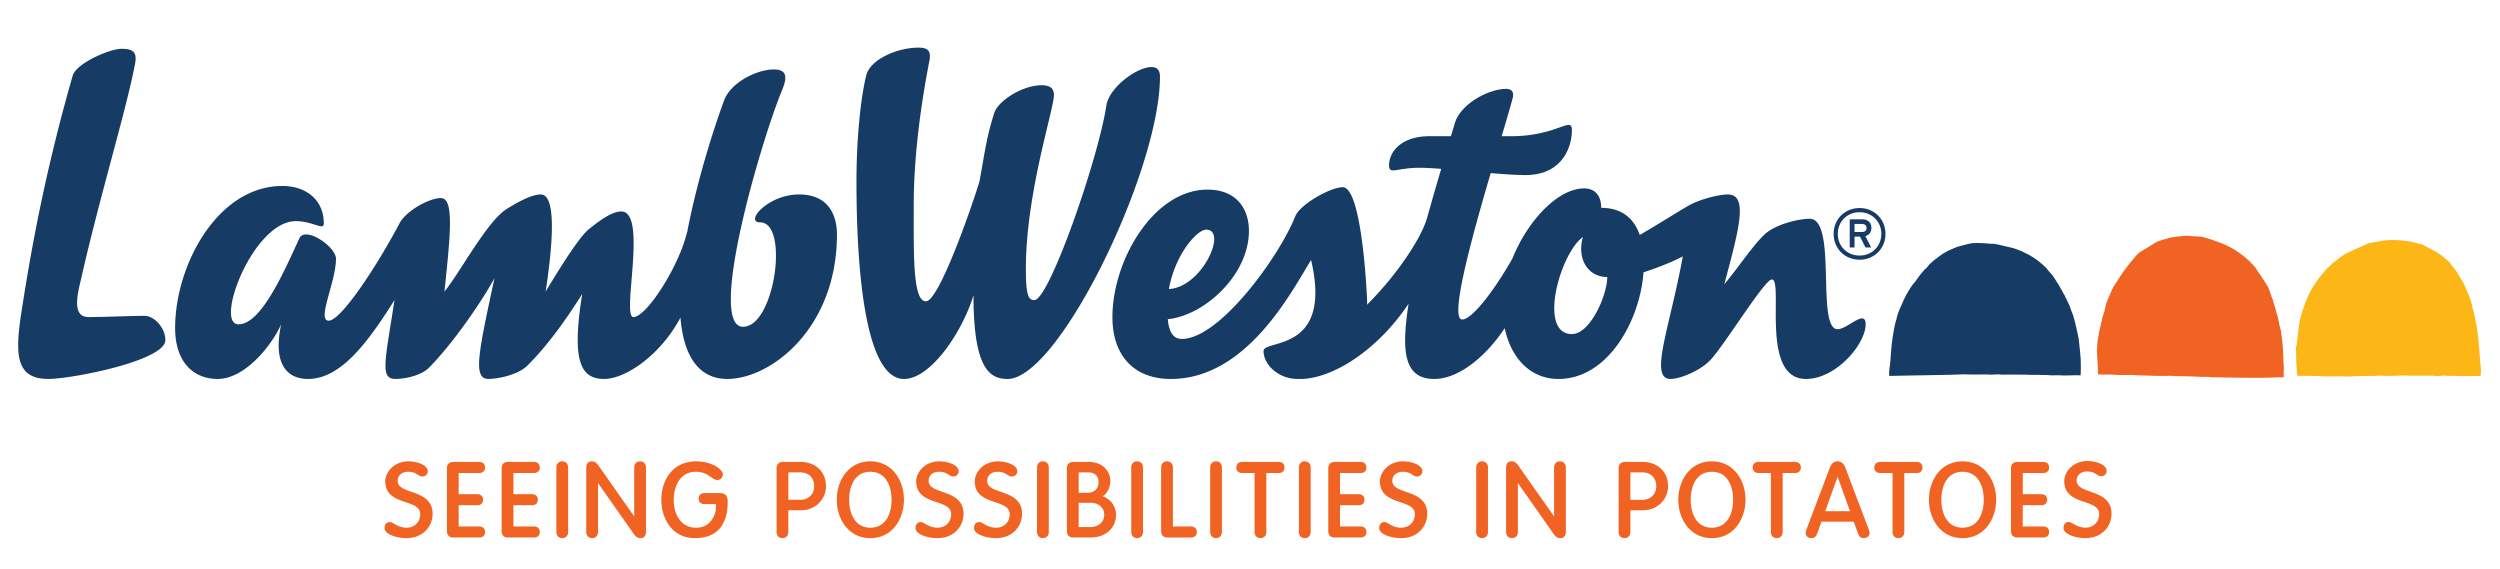 <svg width="180" height="41" xmlns="http://www.w3.org/2000/svg"><g fill="none" fill-rule="evenodd"><path d="M29.626 35.414c-.533-.186-.995-.348-.995-.798 0-.382.307-.648.745-.648.366 0 .536.108.687.203.108.07.211.135.356.135.212 0 .38-.168.38-.383 0-.422-.725-.706-1.4-.706-.993 0-1.66.746-1.66 1.444 0 .995.784 1.263 1.475 1.498.559.191 1.042.356 1.042.861 0 .574-.408.975-.99.975-.4 0-.668-.156-.864-.27-.131-.076-.236-.136-.343-.136-.222 0-.372.172-.372.426 0 .475.912.73 1.57.73 1.242 0 1.89-.882 1.89-1.754 0-1.046-.842-1.34-1.52-1.577zm4.882-1.358c.257 0 .416-.152.416-.397 0-.245-.16-.398-.416-.398h-1.883c-.276 0-.446.172-.446.45v4.54c0 .278.17.449.445.449h1.883c.258 0 .417-.152.417-.397 0-.245-.16-.397-.416-.397h-1.483v-1.529h1.34c.257 0 .417-.151.417-.396 0-.246-.16-.397-.417-.397h-1.34v-1.528H34.508zm3.94 0c.256 0 .416-.152.416-.397 0-.245-.16-.398-.416-.398h-1.883c-.276 0-.447.172-.447.45v4.54c0 .278.17.449.446.449h1.883c.257 0 .417-.152.417-.397 0-.245-.16-.397-.416-.397h-1.482v-1.529h1.34c.256 0 .416-.151.416-.396 0-.246-.16-.397-.416-.397h-1.34v-1.528h1.482zm2.033-.839c-.253 0-.423.178-.423.442v4.644c0 .263.169.441.423.441s.424-.177.424-.441v-4.644c0-.264-.17-.442-.424-.442zm5.606 0c-.253 0-.423.178-.423.442v3.521l-2.52-3.582c-.185-.269-.3-.38-.54-.38-.26 0-.394.16-.394.477v4.608c0 .263.17.441.424.441.253 0 .423-.177.423-.441V34.78l2.519 3.584c.185.268.301.38.541.38.261 0 .394-.16.394-.478V33.66c0-.264-.17-.442-.424-.442zm5.735 2.285H50.72c-.256 0-.416.152-.416.397 0 .246.16.398.416.398h.828v.213c0 .574-.389 1.485-1.43 1.485-1.187 0-1.61-1.085-1.61-2.014 0-1.003.489-2.013 1.58-2.013.57 0 .872.216 1.115.39.151.106.281.2.433.2a.398.398 0 00.409-.405c0-.368-.822-.936-1.913-.936-1.738 0-2.516 1.388-2.516 2.764 0 1.331.758 2.763 2.42 2.763 1.543 0 2.358-.905 2.358-2.615 0-.44-.17-.627-.572-.627zm6.8-.494c0 .568-.416.98-.99.98h-.87v-1.976h.841c.753 0 1.02.515 1.02.996zm-.967-1.747h-1.296c-.275 0-.446.172-.446.45v4.592c0 .264.17.441.424.441.253 0 .423-.177.423-.441v-1.564h.917c1.005 0 1.793-.76 1.793-1.731 0-1.029-.747-1.747-1.815-1.747zm5.011 4.734c-1.125 0-1.526-1.041-1.526-2.014 0-.973.4-2.013 1.526-2.013s1.527 1.04 1.527 2.013c0 .973-.4 2.014-1.527 2.014zm0-4.778c-1.587 0-2.418 1.391-2.418 2.764 0 1.373.83 2.764 2.418 2.764s2.418-1.391 2.418-2.764c0-1.373-.83-2.764-2.418-2.764zm5.188 2.197c-.534-.186-.995-.348-.995-.798 0-.382.306-.648.745-.648.364 0 .537.108.687.203.108.07.211.135.356.135a.377.377 0 00.378-.383c0-.422-.723-.706-1.4-.706-.992 0-1.658.746-1.658 1.444 0 .995.783 1.263 1.474 1.498.56.191 1.043.356 1.043.861 0 .574-.407.975-.991.975-.4 0-.668-.156-.864-.27-.13-.076-.235-.136-.343-.136-.222 0-.371.172-.371.426 0 .475.912.73 1.57.73 1.241 0 1.89-.882 1.89-1.754 0-1.046-.843-1.34-1.52-1.577zm4.216 0c-.534-.186-.995-.348-.995-.798 0-.382.306-.648.744-.648.365 0 .537.108.688.203.107.07.21.135.354.135a.376.376 0 00.379-.383c0-.422-.722-.706-1.397-.706-.993 0-1.66.746-1.66 1.444 0 .995.782 1.263 1.473 1.498.56.191 1.043.356 1.043.861 0 .574-.408.975-.991.975-.4 0-.667-.156-.864-.27-.131-.076-.234-.136-.342-.136-.222 0-.372.172-.372.426 0 .475.912.73 1.57.73 1.241 0 1.89-.882 1.89-1.754 0-1.046-.843-1.34-1.52-1.577zm3.02-2.197c-.255 0-.425.178-.425.442v4.644c0 .263.17.441.425.441.253 0 .423-.177.423-.441v-4.644c0-.264-.17-.442-.423-.442zm2.575 2.264v-1.47h.67c.491 0 .76.255.76.716 0 .458-.307.754-.781.754h-.649zm1.84 1.59c0 .518-.417.879-1.012.879h-.828v-1.748h.856c.589 0 .984.35.984.87zm-.117-1.337c.345-.217.555-.631.555-1.125 0-.653-.534-1.348-1.526-1.348h-1.154c-.275 0-.446.172-.446.45v4.54c0 .278.17.449.446.449h1.258c1.08 0 1.831-.67 1.831-1.628 0-.626-.399-1.159-.964-1.338zm2.486-2.517c-.254 0-.425.178-.425.442v4.644c0 .263.171.441.425.441s.423-.177.423-.441v-4.644c0-.264-.17-.442-.423-.442zm3.88 4.689h-1.305v-4.247c0-.264-.17-.442-.423-.442-.254 0-.424.178-.424.442v4.592c0 .278.17.449.446.449h1.706c.256 0 .415-.152.415-.397 0-.245-.16-.397-.415-.397zm1.802-4.689c-.253 0-.424.178-.424.442v4.644c0 .263.17.441.424.441s.423-.177.423-.441v-4.644c0-.264-.17-.442-.423-.442zm4.512.044h-2.635c-.258 0-.416.152-.416.398 0 .245.158.397.416.397h.894v4.247c0 .264.17.441.423.441s.424-.177.424-.441v-4.246h.894c.257 0 .416-.153.416-.398 0-.246-.159-.398-.416-.398zm1.878-.044c-.254 0-.424.178-.424.442v4.644c0 .263.17.441.424.441.253 0 .423-.177.423-.441v-4.644c0-.264-.17-.442-.423-.442zm4.02.839c.257 0 .416-.152.416-.397 0-.245-.159-.398-.415-.398h-1.883c-.276 0-.447.172-.447.45v4.54c0 .278.17.449.447.449h1.883c.256 0 .415-.152.415-.397 0-.245-.159-.397-.415-.397h-1.483v-1.529h1.34c.258 0 .417-.151.417-.396 0-.246-.159-.397-.416-.397h-1.341v-1.528h1.483zm3.274 1.358c-.533-.186-.995-.348-.995-.798 0-.382.306-.648.745-.648.365 0 .537.108.687.203.109.07.21.135.356.135a.377.377 0 00.378-.383c0-.422-.723-.706-1.399-.706-.992 0-1.658.746-1.658 1.444 0 .995.782 1.263 1.473 1.498.56.191 1.043.356 1.043.861 0 .574-.408.975-.991.975-.4 0-.667-.156-.864-.27-.13-.076-.235-.136-.343-.136-.221 0-.37.172-.37.426 0 .475.91.73 1.569.73 1.241 0 1.89-.882 1.89-1.754 0-1.046-.843-1.34-1.521-1.577zm5.47-2.197c-.253 0-.423.178-.423.442v4.644c0 .263.17.441.424.441.253 0 .423-.177.423-.441v-4.644c0-.264-.17-.442-.423-.442zm5.607 0c-.253 0-.424.178-.424.442v3.52l-2.52-3.58c-.184-.27-.3-.382-.54-.382-.261 0-.395.161-.395.478v4.608c0 .263.172.441.425.441s.424-.177.424-.441V34.78l2.519 3.584c.185.268.301.38.541.38.261 0 .394-.16.394-.478V33.66c0-.264-.171-.442-.424-.442zm6.935 1.79c0 .57-.417.982-.991.982h-.872v-1.977h.842c.752 0 1.02.515 1.02.996zm-.97-1.746h-1.294c-.275 0-.447.172-.447.45v4.592c0 .264.172.441.424.441.254 0 .424-.177.424-.441v-1.564h.916c1.005 0 1.794-.76 1.794-1.731 0-1.029-.747-1.747-1.817-1.747zm4.975 4.734c-1.126 0-1.527-1.041-1.527-2.014 0-.973.401-2.013 1.527-2.013s1.526 1.04 1.526 2.013c0 .973-.4 2.014-1.526 2.014zm0-4.778c-1.588 0-2.419 1.391-2.419 2.764 0 1.373.83 2.764 2.42 2.764 1.587 0 2.418-1.391 2.418-2.764 0-1.373-.83-2.764-2.419-2.764zm5.99.044h-2.636c-.257 0-.417.152-.417.398 0 .245.16.397.417.397h.894v4.247c0 .264.17.441.424.441.253 0 .423-.177.423-.441v-4.246h.894c.257 0 .416-.153.416-.398 0-.246-.159-.398-.416-.398zm3.951 3.546h-1.782l.891-2.48.891 2.479zm-.332-3.13c-.108-.304-.297-.46-.559-.46-.264 0-.448.151-.559.46l-1.646 4.345-.013.041c-.041.113-.08.232-.08.314 0 .213.171.368.407.368.198 0 .336-.103.412-.306l.319-.88h2.321l.32.881c.075.203.214.305.411.305.236 0 .408-.155.408-.368 0-.082-.04-.2-.08-.314l-1.66-4.385zm5.139-.416h-2.636c-.257 0-.417.152-.417.398 0 .245.16.397.417.397h.894v4.247c0 .264.17.441.424.441.253 0 .423-.177.423-.441v-4.246h.895c.257 0 .415-.153.415-.398 0-.246-.158-.398-.415-.398zm3.299 4.734c-1.126 0-1.527-1.041-1.527-2.014 0-.973.401-2.013 1.527-2.013 1.124 0 1.526 1.04 1.526 2.013 0 .973-.402 2.014-1.526 2.014zm0-4.778c-1.588 0-2.42 1.391-2.42 2.764 0 1.373.832 2.764 2.42 2.764s2.418-1.391 2.418-2.764c0-1.373-.83-2.764-2.418-2.764zm5.817.839c.256 0 .415-.152.415-.397 0-.245-.159-.398-.415-.398h-1.884c-.275 0-.445.172-.445.45v4.54c0 .278.17.449.445.449h1.884c.256 0 .415-.152.415-.397 0-.245-.159-.397-.415-.397h-1.483v-1.529h1.341c.257 0 .416-.151.416-.396 0-.246-.16-.397-.416-.397h-1.34v-1.528h1.482zm3.39 1.343c-.532-.187-.994-.349-.994-.801 0-.383.305-.652.743-.652.365 0 .536.11.686.206.11.07.211.135.356.135a.377.377 0 00.378-.384c0-.425-.722-.71-1.398-.71-.99 0-1.656.75-1.656 1.45 0 1 .782 1.268 1.473 1.504.557.193 1.04.357 1.04.865 0 .575-.407.978-.989.978-.399 0-.666-.156-.863-.27-.13-.077-.234-.137-.343-.137-.22 0-.37.173-.37.428 0 .478.91.732 1.567.732 1.24 0 1.888-.885 1.888-1.76 0-1.052-.841-1.346-1.519-1.584" fill="#F06323"/><path d="M132.31 23.703c-1.58 0 0-7.953-2.019-7.953-.702 0-2.415.357-3.248 1.135-.858.807-1.93 2.448-2.895 3.583 1.053-3.932 1.754-6.465.263-6.465-.702 0-2.019.35-2.809.786-.757.431-2.314 1.426-3.542 2.126-.541-1.565-1.73-1.951-2.774-1.951 0-.874-.442-1.399-1.23-1.399-1.874 0-4.059 2.303-5.163 5.05-1.33 2.343-2.915 4.389-3.613 4.389-.937 0 .669-5.849 2.05-10.54.962.08 1.86.14 2.513.14 2.633 0 3.334-2.01 3.334-3.234 0-1.048-1.052.437-4.386.437h-.673c.345-1.156.623-2.09.76-2.621.177-.524 0-.787-.439-.787-1.228 0-3.247 1.048-3.684 2.447l-.29.961h-1.555c-1.93 0-2.896 1.05-2.896 2.098 0 .699.526.175 2.195.175.403 0 .942.03 1.559.077a224.517 224.517 0 00-1.034 3.593c-.48 1.545-2.235 4.128-4.307 6.188.003-.081.007-.162.007-.245-.087-2.098-.526-8.215-1.754-8.215-.877 0-3.071 1.224-3.422 2.097-1.141 2.884-5.441 8.827-8.161 8.827-.673 0-.933-.566-1.017-1.42 2.654-.267 5.843-3.193 5.843-6.358 0-1.573-.878-2.972-2.984-2.972-3.861 0-6.844 5.069-6.844 9.177 0 2.71 1.491 4.456 4.211 4.456 5.53 0 8.776-6.467 10.092-8.564 1.58 6.73-3.423 5.68-3.423 6.554 0 .962 1.054 2.01 2.458 2.01.053 0 .114-.004.178-.009l-.002.01c2.28 0 5.528-2.011 7.81-5.418-.527 3.407-.35 5.417 1.843 5.417 1.813 0 3.78-1.689 5.075-3.658.45 2.116 1.817 3.658 3.875 3.658 3.559 0 5.868-4.195 6.12-7.679.915-.293 2.056-.735 2.832-1.147-.966 5.244-2.457 8.826-.878 8.826.615 0 2.02-.523 2.81-1.31.965-.961 3.947-5.855 4.475-5.855.878 0-.878 7.165 2.456 7.165 2.195 0 4.3-2.534 4.3-3.932 0-1.136-1.316.35-2.017.35zM86.85 16.536c1.554 0-.289 4.143-2.689 4.277.441-2.487 2.014-4.277 2.69-4.277zm26.326 7.517c-2.456 0-.877-5.769.791-6.992-.438 1.574.352 2.884 1.755 2.884 0 1.31-1.227 4.108-2.546 4.108zM57.54 14.001c-2.28 0-3.95 2.01-2.809 2.01 2.107 0 1.053 7.517-1.228 7.517-2.633 0 1.316-13.459 2.808-17.042.439-1.05.263-1.486-.615-1.486-1.052 0-2.896.787-3.51 2.098-.725 1.925-1.99 5.838-2.71 9.63a.089.089 0 00-.01-.018c-.527 2.36-2.897 6.119-3.862 6.119-.877 0 1.054-7.604-.877-7.604-.79 0-1.93.961-2.37 1.31-.614.525-1.755 2.273-3.07 4.457.438-2.883.877-6.99-.352-6.99-.702 0-1.755.611-2.457 1.048-1.405.873-3.335 4.544-4.477 5.943.44-4.195.703-6.73-.262-6.73-.877 0-2.545.962-2.983 1.835-1.668 3.147-4.213 6.992-5.09 6.992-.878 0 .525-2.797.525-4.457 0-.874-2.193-2.36-2.63-1.486-1.055 2.273-2.722 6.205-4.389 6.205-1.756 0 1.053-7.429 4.125-7.429 1.228 0 2.017.7 2.017.175 0-1.746-1.316-2.708-2.984-2.708-4.65 0-7.721 5.68-7.721 10.226 0 2.358 1.228 3.668 3.07 3.668 1.931 0 3.862-2.36 4.564-3.932-.614 2.884.438 3.932 1.931 3.932 2.369 0 4.3-2.62 6.23-5.68-.701 4.545-1.053 5.68.087 5.68.703 0 1.844-.262 2.37-.787 1.58-1.572 3.686-4.543 4.74-6.466-1.142 5.332-1.58 7.253-.439 7.253.614 0 2.106-.262 2.808-.96 1.58-1.573 2.896-3.496 3.95-5.157-.79 4.894-.09 6.117 1.578 6.117 1.613 0 4.146-1.834 5.493-4.422.289 3.434 1.794 4.422 3.371 4.422 3.16 0 7.898-3.67 7.898-10.4 0-1.398-.615-2.883-2.72-2.883zM10.416 22.74c-.966 0-2.895.088-4.037.088s-.878-1.4-.527-2.797C7.08 14.527 9.1 7.884 9.713 4.651c.177-.874-.088-1.136-.966-1.136-.877 0-3.246 1.049-3.51 1.923-1.93 6.729-2.983 12.321-3.774 17.566-.35 2.62-.262 4.28 2.019 4.28 1.667 0 8.424-1.309 8.424-2.795 0-.873-.79-1.748-1.49-1.748v-.001zM82.902 4.827c-1.054 0-3.072 1.486-3.247 2.797-.614 3.931-4.124 13.982-5.178 13.982-.437 0-.614-.35-.614-2.273 0-5.418 2.02-11.448 2.02-12.496 0-.525-.352-.7-.88-.7-1.403 0-3.158 1.137-3.422 2.011-.525 1.66-.614 2.446-1.053 4.894-.437 1.485-2.895 8.652-3.861 8.652-.965 0-.877-3.409-.877-6.992 0-3.147.437-6.817 1.141-10.4.088-.611-.088-.873-.79-.873-1.581 0-3.51.874-3.774 2.01-.351 1.398-.701 4.282-.701 7.603 0 7.69.876 14.244 3.421 14.244 1.932 0 4.214-3.408 5.004-6.03 0 5.244 1.14 6.03 2.455 6.03 3.687 0 10.971-15.031 10.971-21.76 0-.437-.175-.699-.615-.699zm51.162 11.298h-.537v.577h.537c.186 0 .325-.087.325-.288 0-.19-.14-.29-.325-.29m.243.876l.418.819h-.407l-.398-.783h-.393v.783h-.347V15.79h.895c.361 0 .666.19.666.613 0 .319-.17.52-.434.596m-.419-1.719c-.89 0-1.567.674-1.567 1.56s.678 1.56 1.567 1.56c.89 0 1.567-.674 1.567-1.56s-.678-1.56-1.567-1.56m0 3.419c-1.06 0-1.866-.803-1.866-1.859 0-1.055.807-1.86 1.866-1.86 1.06 0 1.866.805 1.866 1.86 0 1.056-.806 1.859-1.866 1.859" fill="#163B64"/><path d="M178.55 25.64c-.015-.08-.027-.275-.038-.416-.04-.412-.066-.846-.122-1.259-.028-.087-.028-.204-.04-.309a63.03 63.03 0 00-.263-1.285 2.129 2.129 0 01-.104-.407c-.13-.517-.317-.933-.519-1.366-.018-.041-.062-.167-.08-.205a1.69 1.69 0 00-.105-.159c-.16-.29-.336-.574-.524-.848-.052-.076-.1-.114-.154-.181l-.108-.143-.03-.04c-.037-.046-.051-.073-.089-.143-.123-.099-.146-.125-.22-.192-.096-.06-.163-.149-.255-.215-.143-.1-.3-.209-.447-.302-.026-.015-.051-.036-.075-.051-.03-.016-.155-.089-.195-.109l-.183-.094c-.058-.029-.095-.043-.153-.074-.029-.013-.05-.036-.076-.05-.077-.043-.15-.075-.227-.11-.016-.007-.025-.027-.043-.036-.135-.07-.281-.084-.46-.134-.698-.2-1.602-.278-2.42-.196-.37.068-.748.127-1.104.207-.133.052-.39.17-.39.17s-.135.063-.19.094c-.204.077-.385.17-.577.256-.195.086-.373.18-.573.278-.14.102-.282.203-.42.307-.136.103-.256.202-.41.313-.03.028-.26.261-.388.373-.023.038-.169.177-.2.217-.067.098-.148.181-.223.27-.23.272-.421.565-.62.858-.281.452-.481.978-.673 1.505a6.3 6.3 0 00-.326 1.266c-.067.453-.095.914-.166 1.37-.01.067-.039.134-.043.2-.016.18.002.362.007.54.003.105-.002.21.008.279-.018.107.029.595.037.91.014.155.035.238.063.333.578 0 1.195-.006 1.76.028.57.035 1.102-.017 1.655.015.209.014.441-.009.67-.013.46-.013.893-.027 1.322-.024.234.002.478-.042.68-.014.039.005.043-.004.073-.002.706.04 1.332-.048 1.982-.001.048-.004.096-.005.144-.003.17.014.361-.012.538-.004.271.013.77-.012 1.077.02.275.03.572-.046.86-.011.216.026.486 0 .72.014.536.036 1.168 0 1.68 0 .097-.445-.047-.93-.044-1.427" fill="#FCB717"/><path d="M164.428 26.364c-.008-.144-.03-.426-.024-.653-.025-.119-.016-.35-.024-.529-.032-.481-.09-.894-.148-1.355-.103-.32-.145-.664-.236-.995-.055-.204-.125-.394-.155-.607a5.399 5.399 0 01-.195-.646c-.13-.284-.221-.605-.336-.903-.165-.247-.274-.456-.447-.696-.008-.027-.05-.077-.058-.113-.112-.12-.188-.274-.294-.397-.066-.163-.195-.265-.287-.404-.138-.096-.224-.243-.358-.343a5.197 5.197 0 00-.793-.614c-.128-.106-.282-.189-.432-.272-.263-.128-.467-.248-.842-.375-.03-.01-.094-.044-.122-.054-.063-.025-.134-.04-.203-.063-.064-.02-.124-.056-.188-.076-.162-.052-.362-.111-.507-.156a2.258 2.258 0 00-.367-.079c-.095-.012-.2.002-.31-.015-.105-.015-.258-.004-.384-.024a1.845 1.845 0 00-.392-.015c-.372.035-.73.063-1.077.133-.32.095-.657.176-.956.295-.23.135-.451.282-.677.42-.229.14-.461.256-.677.429-.335.37-.651.756-.947 1.159-.026.036-.098.121-.107.132-.007.01-.033.06-.04.07-.235.352-.471.711-.695 1.066-.064.103-.098.206-.146.319-.136.32-.305.647-.392 1.003a37.43 37.43 0 01-.09.374c-.04.184-.116.377-.162.537-.022.066-.018.135-.034.203-.008.033-.034.067-.04.101-.01.045-.006.086-.017.131-.008.04-.033.074-.04.11-.012.046-.008.091-.018.139-.014.083-.049.165-.065.25-.03.175-.063.355-.09.537-.034.226-.065.418-.065.67 0 .08-.016.157-.016.232.002.107.02.223.024.335.02.451.05.862.058 1.324.387.047.732 0 1.151.03l.082.008c.222.014.45.014.66.014.255 0 .525-.013.768.008.353.032.722.019 1.095.04.384.021.787.013 1.158.016.132 0 .274-.019.393 0 .044.007.074 0 .106 0 .012 0 .036.014.049.014.684.014 1.245.01 1.926.055.221.014.448-.025.66.01.202.029.487.021.713.021.06 0 .123.01.187 0 .142.03.352.013.537.017.898.015 1.908.036 2.834.006.154-.004.303-.015.45-.006.17-.035.405-.007.602-.017-.01-.278.014-.56 0-.8z" fill="#F06323"/><path d="M149.8 25.711a7.31 7.31 0 01-.034-.412c-.034-.239-.063-.626-.102-.915-.066-.321-.128-.643-.211-.947-.036-.255-.122-.456-.174-.697-.094-.24-.189-.481-.273-.734-.12-.251-.244-.498-.36-.755a1.746 1.746 0 01-.183-.331c-.075-.116-.151-.233-.207-.37-.154-.213-.274-.44-.424-.652-.147-.21-.348-.384-.49-.596a8.601 8.601 0 00-.528-.464 4.899 4.899 0 00-.78-.515c-.143-.076-.284-.13-.44-.215a5.2 5.2 0 00-.6-.229c-.202-.062-.423-.104-.62-.15-.268-.064-.543-.136-.81-.171-.06-.008-.122.001-.182-.004-.443-.038-.911-.079-1.409-.042-.387.074-.723.172-1.066.264-.442.197-.746.283-1.25.656-.507.374-.494.386-.684.551-.068.058-.228.27-.266.31-.039.043-.107.083-.145.126-.15.168-.292.342-.426.523-.076.108-.167.228-.234.331-.038.056-.11.114-.164.186a6.916 6.916 0 00-.503.802c-.17.313-.275.592-.312.675-.159.337-.315.695-.39 1.097-.115.322-.163.685-.23 1.048-.065.396-.112.794-.142 1.194-.029.307-.041.613-.074.92-.031.287-.095.578-.058.873 1.406-.034 2.914-.052 4.395-.084.424-.007.853-.042 1.271-.025.544.024 1.08-.015 1.609.014.245.013.501-.039.745-.008.157.02.346.005.527.005.592 0 1.144.002 1.684.02.015.001.031-.001.05-.001.206.003.383 0 .57.004.101.002.229.011.258.01.126-.01.293.006.435.014.262.017.507-.008.771.007.508.033.962-.025 1.458.002.027-.437.02-.836-.001-1.315z" fill="#163B64"/></g></svg>